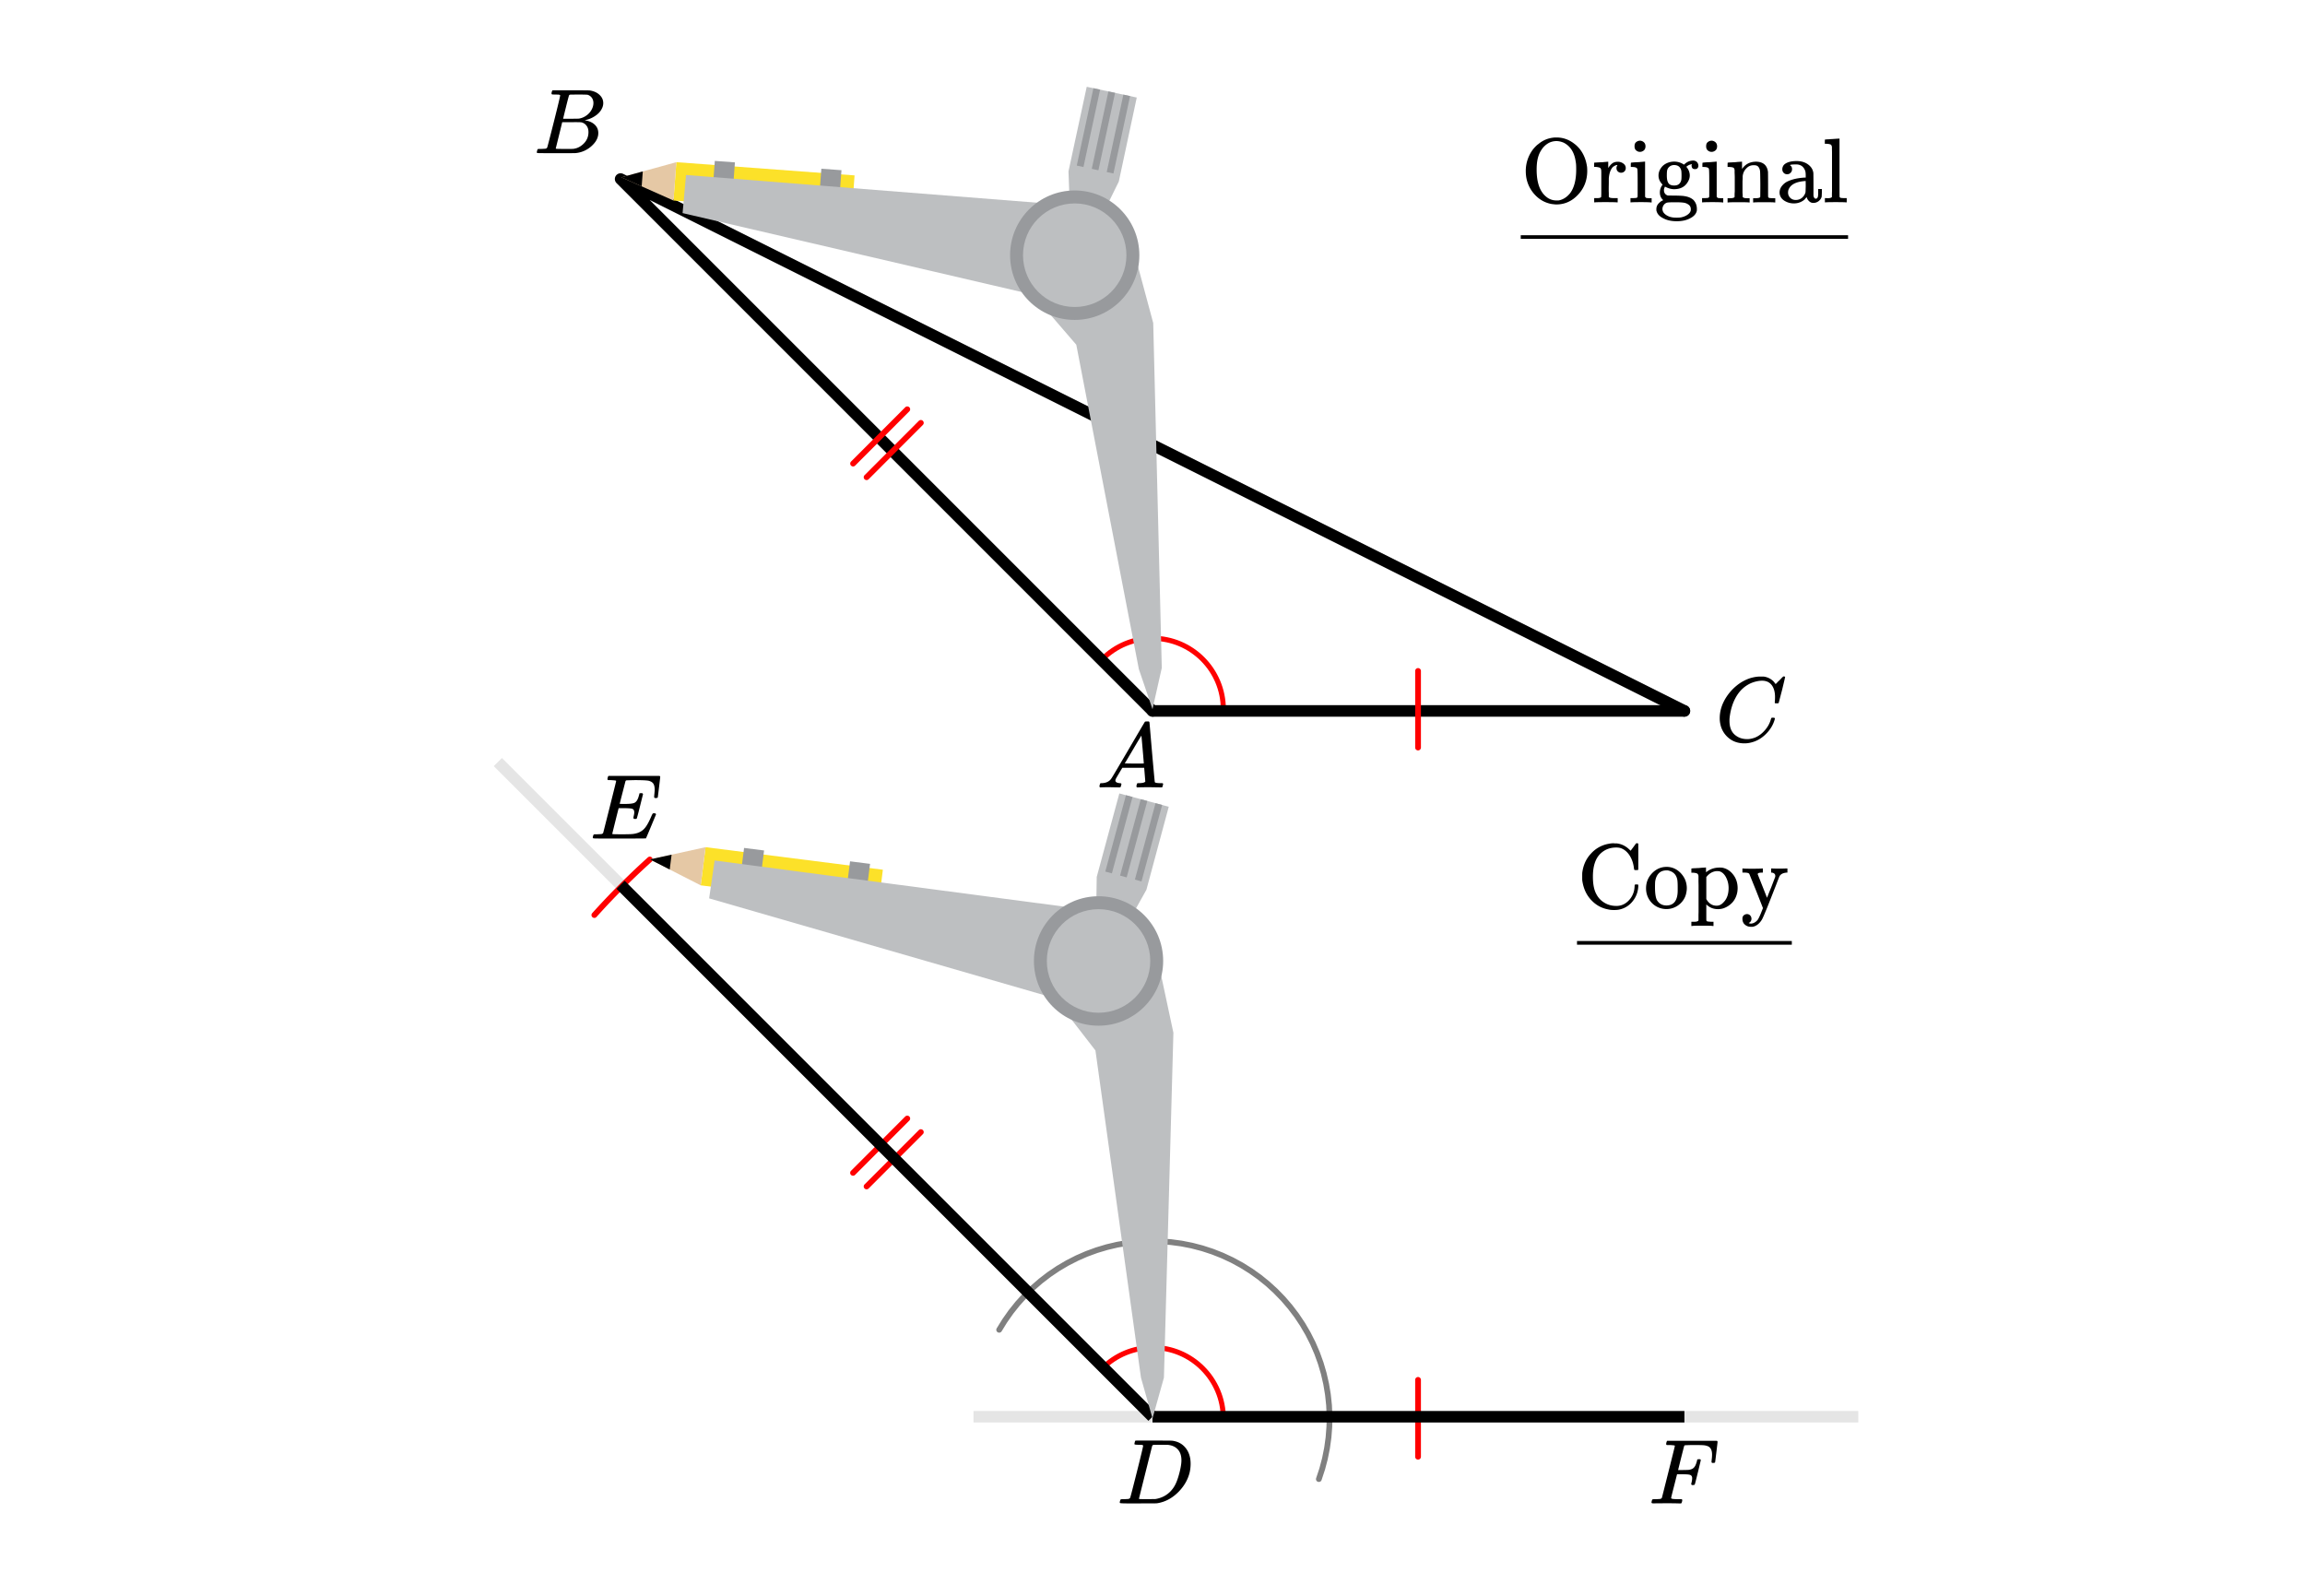 <svg xmlns="http://www.w3.org/2000/svg" width="450" height="311.531" viewBox="0 0 450 312"><defs><clipPath id="a"><path d="M297 45h64v2h-64zm0 0"/></clipPath><clipPath id="b"><path d="M308 183h42v2h-42zm0 0"/></clipPath></defs><path fill="#fff" d="M0 0h450v312H0z"/><path d="M238.848 138.668c0-7.66-6.2-13.867-13.848-13.867-3.672 0-7.195 1.46-9.79 4.062M238.848 277.332c0-7.656-6.2-13.867-13.848-13.867-3.672 0-7.195 1.46-9.79 4.062" fill="none" stroke-linecap="round" stroke-linejoin="round" stroke="red" stroke-miterlimit="10"/><path d="M329 139L121 35M121 35l104 104" fill="red" stroke-width="2.25" stroke-linecap="round" stroke="#000"/><path d="M225 139h104" fill="none" stroke-width="2.25" stroke-linecap="round" stroke="#000"/><path d="M227 131l-2-68M225 63l-4-15M221 48l-11 2M210 50l-9 7M201 57l9 10M210 67l12 64M222 131l3 8M225 139l2-8M215 42l3-6M218 36l4-17M222 19l-10-2M212 17l-3 17M209 39l1 11M210 50l5-8M219 19l-3 15M217 34l4-15M216 18l-3 15M214 33l4-15M215 18l-2-1M213 17l-3 15M210 32l1 1M211 33l4-15M132 32l-1 7M131 39l35 3M166 42l1-8M167 34l-35-2M121 35l10 4M131 39l1-7M132 32l-11 3M121 35l4 1M125 34l-4 1M139 36l4 1M143 32l-4-1M211 40l-77-6M134 34l-1 8M133 42l71 16M204 58l6-8M210 50l1-10" fill="red"/><path d="M256.992 289.016l.66-1.996.532.175-.543-.14.535-2.032.543.145-.551-.11.41-2.058.555.11-.559-.079.285-2.078.559.078-.563-.043.16-2.093.563.043-.562-.008.035-2.098.562.008-.562.023-.094-2.093.563-.028-.56.059-.222-2.086.559-.059-.555.094-.344-2.07.555-.094-.547.125-.472-2.047.55-.125-.539.16-.593-2.012.539-.16-.528.192-.715-1.973.528-.191-.516.222-.832-1.93.52-.222-.504.254-.946-1.871.5-.254-.484.285-1.059-1.812.489-.286-.469.313-1.164-1.746.465-.313-.446.344-1.27-1.672.45-.34-.43.368-1.363-1.594.426-.363-.406.39-1.461-1.504.406-.394-.379.418-1.55-1.414.378-.418-.351.437-1.633-1.316.355-.438-.328.457-1.707-1.215.324-.457-.296.477-1.778-1.11.297-.48-.27.496-1.84-1 .266-.496-.234.512-1.902-.887.238-.512-.207.524-1.95-.77.208-.523-.176.535-1.992-.652.175-.532-.14.543-2.028-.527.141-.547-.11.55-2.054-.401.106-.551-.075.554-2.074-.277.074-.558-.043.562-2.09-.156.043-.559-.007.563-2.098-.028.008-.562.027.562-2.094.102-.027-.563.063.559-2.082.227-.063-.559.094.555-2.067.355-.093-.555.129.547-2.04.477-.128-.547.16.54-2.008.6-.16-.538.191.527-1.969.723-.191-.532.223.516-1.918.84-.227-.516.258.504-1.867.953-.258-.5.285.485-1.805 1.062-.285-.484.317.468-1.739 1.172-.316-.464.344.445-1.664 1.277-.344-.45.371.427-1.586 1.375-.367-.426.394.402-1.5 1.469-.394-.402.418.379-1.406 1.554-.418-.375.441.348-1.309 1.64-.441-.351.461.324-1.207 1.715-.461-.324.477.297-1.102 1.785a.567.567 0 0 1-.773.183.564.564 0 0 1-.184-.777l1.102-1.785c.007-.008.011-.02.02-.027l1.206-1.715.024-.028 1.308-1.636c.008-.012.016-.02.024-.028l1.406-1.554c.008-.012.015-.02.023-.028l1.496-1.468a.104.104 0 0 1 .024-.02l1.586-1.375a.17.17 0 0 1 .027-.023l1.66-1.278c.012-.004.02-.011.031-.02l1.735-1.171.031-.02 1.805-1.062.031-.02 1.867-.953c.008-.004.02-.012.028-.015l1.921-.84.032-.012 1.968-.719.032-.011 2.007-.602a.114.114 0 0 1 .036-.008l2.039-.48c.011 0 .023-.004.035-.004l2.066-.356c.012 0 .02-.004.032-.004l2.085-.226c.012-.004.02-.004.032-.004l2.093-.102h.028a.563.563 0 1 1-.063.004l.07-.004 2.094.028h.036l2.09.152a.108.108 0 0 0 .035.004l2.078.281c.011 0 .02.004.03.004l2.06.406c.011 0 .019.004.03.008l2.028.528.035.011 1.992.649.032.011 1.949.77c.012.004.023.012.031.016l1.899.886c.011.004.023.008.03.016l1.845 1 .027.016 1.781 1.113c.008.004.02.012.028.015l1.707 1.22a.07.07 0 0 1 .027.019l1.633 1.316.023.024 1.55 1.414c.009.007.017.015.024.023l1.461 1.504a.17.17 0 0 1 .024.027l1.367 1.59c.008.008.016.016.02.028l1.269 1.667c.008.012.016.02.02.032l1.164 1.742c.007.012.015.02.02.031l1.058 1.809c.004.011.011.02.015.031l.946 1.871c.004.012.011.024.015.031l.832 1.93.012.031.711 1.973.012.031.593 2.016c.004.008.004.02.008.031l.469 2.047c.004.008.008.02.008.031l.347 2.07c0 .012 0 .024.004.036l.22 2.086c0 .011 0 .023.003.035l.09 2.094c.004.011.004.019.004.027v.008l-.035 2.097v.035l-.16 2.094c-.004.012-.004.024-.004.035l-.29 2.079c0 .011-.003.023-.003.03l-.414 2.06c0 .011-.004.023-.004.034l-.536 2.028-.011.035v-.004l-.656 1.996a.563.563 0 0 1-.711.356.56.56 0 0 1-.36-.707zm0 0" fill="gray"/><path d="M127.11 168.45l-.235.21-.379-.418.379.418-.23.211-.38-.418.38.418-.23.211-.38-.414.38.414-.235.211-.38-.414.384.414-.235.21-.379-.413.383.414-.23.215-.383-.414.383.41-.23.215-.384-.414.383.414-.23.215-.383-.415.387.41-.23.215-.388-.41.387.41-.23.215-.383-.41.387.41-.23.215-.388-.41.387.41-.226.215-.387-.406.387.406-.227.215-.387-.406.387.406-.227.219-.386-.407.386.407-.226.214-.387-.406.387.406-.223.22-.39-.407.39.406-.226.219-.391-.406.39.402-.222.219-.395-.403.395.403-.227.219-.39-.403.394.403-.226.218-.395-.398.395.398-.223.223-.394-.402.394.398-.223.223-.394-.403.394.403-.222.218-.395-.398.395.398-.223.223-.394-.398.398.398-.223.223-.398-.399.398.395-.222.222-.399-.394.403.394-.223.223-.398-.394.398.394-.219.223-.402-.395.402.395-.219.222-.402-.39.403.39-.22.227-.402-.394.403.394-.219.223-.402-.39.402.39-.219.226-.402-.394.402.39-.219.227-.402-.39.406.39-.218.226-.407-.39.407.39-.215.227-.406-.39.406.39-.219.227-.406-.387.41.387-.219.226-.406-.387.406.387-.215.227-.406-.387.406.387-.214.23-.41-.387.413.383-.214.23-.414-.382.414.383-.215.23-.41-.383.41.383-.215.227-.41-.383.414.383-.215.23-.414-.383.414.383-.211.23-.414-.378.414.379-.21.23-.415-.379.414.38-.21.23-.419-.38.418.38-.21.234-.419-.379.418.375-.21.234-.419-.378.418.379-.21.234a.562.562 0 0 1-.833-.754l.207-.234h.004l.207-.235h.004l.211-.234.211-.23.215-.235.21-.23h.005l.21-.23v-.005l.216-.226v-.004l.214-.227v-.004l.215-.226s0-.004.004-.004l.215-.227.215-.23.219-.227v-.004l.214-.226h.004l.215-.227.219-.226v-.004l.219-.227.218-.223v-.003l.223-.223v-.004l.219-.223.222-.226.22-.223.222-.223v-.003l.89-.891h.004l.223-.219v-.004l.223-.219.226-.222.68-.656v-.004l.227-.215v-.004l.226-.215.227-.219.23-.218.227-.215h.004l.226-.219 1.153-1.074h.003l.23-.211.231-.215h.004l.23-.21.235-.212v-.004l.234-.207a.562.562 0 0 1 .754.832zm0 0M227 269l2-67M229 202l-3-15M226 187l-12 1M214 188l-9 6M205 194l9 11M214 205l9 64M223 269l2 8M225 277l2-8M220 180l4-6M224 174l4-16M228 158l-9-3M219 155l-5 16M214 188l6-8M226 157l-4 15M223 172l4-15M224 157l-1-1M223 156l-4 15M219 171l1 1M220 172l4-15M221 156l-1-1M220 155l-4 15M216 170l1 1M217 171l4-15M138 166l-1 7M137 173l34 5M171 178l1-8M172 170l-34-4M127 168l10 5M137 173l1-7M138 166l-11 2M127 168l4 2M131 167l-4 1M166 168l-1 5M165 173l4 1M169 174l1-5M170 169l-4-1M148 171l1-5M216 178l-77-10M139 168l-1 8M138 176l70 20M208 196l6-8M214 188l2-10M277.484 269.82v15.024a.563.563 0 0 1-1.125 0V269.82a.563.563 0 1 1 1.125 0zm0 0M276.36 146.18v-15.024a.563.563 0 0 1 1.124 0v15.024a.563.563 0 0 1-1.125 0zm0 0M166.05 90.254l10.606-10.625a.566.566 0 0 1 .797 0 .566.566 0 0 1 0 .797l-10.605 10.62a.562.562 0 0 1-.797-.792zm0 0M168.703 92.906l10.606-10.62a.561.561 0 0 1 .793 0 .562.562 0 0 1 .003.796l-10.609 10.621a.561.561 0 1 1-.793-.797zm0 0M180.105 221.746l-10.609 10.625a.561.561 0 0 1-.793 0 .559.559 0 0 1 0-.797l10.606-10.62a.558.558 0 0 1 .793 0 .558.558 0 0 1 .003.792zm0 0M177.453 219.094l-10.605 10.62a.566.566 0 0 1-.797 0 .566.566 0 0 1 0-.796l10.605-10.621a.566.566 0 0 1 .797 0 .566.566 0 0 1 0 .797zm0 0" fill="red"/><path d="M329 278.125H225v-2.25h104zm0 0"/><path d="M225 278.125h-35v-2.25h35zm0 0M329 275.875h34v2.25h-34zm0 0" fill-opacity=".102"/><path d="M224.203 277.797l-104-104 1.594-1.594 104 104zm0 0"/><path d="M120.203 173.797l-24-24 1.594-1.594 24 24zm0 0" fill-opacity=".102"/><path d="M225 138.668l1.816-8.082-1.675-67.438-3.97-14.742-11.378 1.492-8.762 6.98 9.07 10.524 12.231 63.422zm0 0M209.793 49.898l5.457-7.984 3.16-6.406 3.512-16.438-9.781-2.101-3.567 16.543.219 5.886zm0 0" fill="#bdbfc1"/><path d="M217.363 33.922l3.254-15.137-1.312-.285-3.254 15.14zm0 0M214.426 33.29l3.254-15.138-1.301-.277-3.254 15.133zm0 0M211.5 32.656l3.254-15.129-1.305-.285-3.254 15.13zm0 0" fill="#989a9d"/><path d="M166.746 34.293l-34.844-2.586-.562 7.5 34.863 2.582zm0 0" fill="#fce129"/><path d="M131.902 31.707l-10.75 2.961 10.188 4.539zm0 0" fill="#e5c8a5"/><path d="M125.34 33.516l-4.188 1.152 3.973 1.766zm0 0"/><path d="M164.188 33.277l-3.934-.289-.352 4.77 3.914.484zm0 0M143.355 31.746l-3.93-.285-.355 4.77 3.918.484zm0 0" fill="#989a9d"/><path d="M209.793 49.898l1.434-9.57-77.434-6.117-.672 7.453 71.02 16.535zm0 0" fill="#bdbfc1"/><path d="M222.43 49.898c0 6.989-5.66 12.653-12.637 12.653-6.98 0-12.637-5.664-12.637-12.653 0-6.988 5.656-12.656 12.637-12.656 6.977 0 12.637 5.668 12.637 12.656zm0 0" fill="#989a9d"/><path d="M219.902 49.898c0 5.59-4.527 10.125-10.109 10.125-5.586 0-10.11-4.535-10.11-10.125 0-5.593 4.524-10.125 10.11-10.125 5.582 0 10.11 4.532 10.11 10.125zm0 0M225 277.332l2.234-7.973 1.852-67.433-3.191-14.93-11.442.89-9.113 6.516 8.504 10.985 8.902 63.976zm0 0" fill="#bdbfc1"/><path d="M214.453 187.887l5.867-7.684 3.489-6.234 4.367-16.23-9.66-2.61-4.422 16.332-.09 5.89zm0 0" fill="#bdbfc1"/><path d="M222.848 172.332l4.043-14.945-1.297-.352-4.04 14.945zm0 0M219.95 171.547l4.038-14.945-1.285-.344-4.043 14.937zm0 0M217.059 170.762l4.039-14.938-1.286-.351-4.042 14.937zm0 0" fill="#989a9d"/><path d="M172.281 170.05l-34.664-4.41-.953 7.462 34.684 4.402zm0 0" fill="#fce129"/><path d="M137.617 165.64l-10.887 2.391 9.934 5.07zm0 0" fill="#e5c8a5"/><path d="M130.973 167.105l-4.243.926 3.875 1.977zm0 0"/><path d="M169.777 168.902l-3.91-.496-.601 4.746 3.882.688zm0 0M149.055 166.281l-3.91-.492-.602 4.742 3.887.692zm0 0" fill="#989a9d"/><path d="M214.453 187.887l1.93-9.48-77.004-10.165-1.066 7.406 70.058 20.235zm0 0" fill="#bdbfc1"/><path d="M227.086 187.887c0 6.992-5.656 12.656-12.633 12.656-6.98 0-12.637-5.664-12.637-12.656 0-6.989 5.657-12.653 12.637-12.653 6.977 0 12.633 5.664 12.633 12.653zm0 0" fill="#989a9d"/><path d="M224.563 187.887c0 5.593-4.528 10.125-10.11 10.125-5.586 0-10.113-4.532-10.113-10.125 0-5.59 4.527-10.125 10.113-10.125 5.582 0 10.11 4.535 10.11 10.125zm0 0" fill="#bdbfc1"/><path d="M214.75 153.95c-.082-.083-.125-.15-.125-.196 0-.047.02-.149.063-.305.042-.156.078-.25.109-.281l.062-.047h.25c.844-.031 1.457-.332 1.844-.906.074-.07 1.16-1.906 3.266-5.5 2.105-3.594 3.172-5.406 3.203-5.438.05-.113.105-.18.164-.195.059-.016.195-.023.414-.023h.297c.074.105.11.164.11.171l.5 5.829c.343 3.875.527 5.828.546 5.859.063.137.453.203 1.172.203.125 0 .215.004.273.008a.279.279 0 0 1 .133.047c.031.027.047.07.047.133 0 .023-.02.105-.062.25-.032.18-.063.289-.094.328-.031.043-.113.062-.25.062-.207 0-.563-.004-1.063-.015-.5-.008-.902-.016-1.203-.016-1.125 0-1.863.012-2.219.031h-.218a.6.6 0 0 1-.11-.156c-.011-.031.004-.14.047-.328a1.11 1.11 0 0 1 .11-.297l.062-.047h.36c.656-.02 1.042-.125 1.156-.312l-.219-2.688h-4.281l-.61 1.031c-.437.73-.66 1.121-.672 1.172a.752.752 0 0 0-.062.281c0 .293.277.465.828.516.23 0 .344.063.344.188a.78.78 0 0 1-.063.25c-.03.168-.066.273-.101.32-.035.047-.117.07-.242.07-.2 0-.52-.004-.97-.015-.448-.008-.784-.016-1.015-.016-.844 0-1.386.012-1.625.031zm8.547-4.688c0-.125-.074-1.055-.227-2.797-.152-1.738-.23-2.617-.242-2.64l-.484.78c-.2.325-.578.965-1.14 1.922l-1.626 2.735 1.86.031c1.238 0 1.859-.008 1.859-.031zm0 0M346.719 136.293c0-1-.219-1.781-.656-2.352-.438-.566-1.063-.851-1.875-.851-.637 0-1.329.148-2.079.437-1.293.555-2.308 1.485-3.046 2.797-.657 1.168-1.067 2.54-1.235 4.11a5.12 5.12 0 0 0-.015.515c0 1.375.453 2.36 1.359 2.953.582.407 1.293.61 2.125.61.457 0 .957-.098 1.5-.297.707-.29 1.351-.766 1.93-1.43.578-.66.972-1.383 1.18-2.164.05-.156.093-.242.124-.266.031-.02.125-.03.281-.03.25 0 .375.046.375.14 0 .023-.011.086-.03.187-.294 1.063-.872 2.024-1.735 2.875-.863.856-1.84 1.407-2.922 1.657a5.074 5.074 0 0 1-1.25.156c-1.238 0-2.277-.352-3.117-1.063a4.682 4.682 0 0 1-1.602-2.687 5.16 5.16 0 0 1-.125-1.172c0-1.445.45-2.848 1.344-4.203a9.67 9.67 0 0 1 2-2.195 8.192 8.192 0 0 1 2.625-1.43c.707-.207 1.36-.313 1.953-.313.426 0 .676.008.75.016.719.117 1.324.418 1.813.906.03.024.082.078.156.172.074.094.137.18.187.25.051.074.082.11.094.11.043 0 .203-.157.485-.47a6.756 6.756 0 0 0 .562-.546c.094-.102.152-.164.172-.188l.281-.265h.11c.167 0 .25.043.25.125 0 .043-.192.867-.579 2.468a397.947 397.947 0 0 0-.656 2.516c-.02.063-.05.102-.086.117-.035.016-.144.024-.32.024h-.297a.62.62 0 0 1-.086-.117 2.807 2.807 0 0 1 .024-.32c.019-.24.03-.5.03-.782zm0 0M109.188 18.637a.072.072 0 0 0-.016-.04c-.012-.015-.027-.023-.055-.03a.219.219 0 0 1-.078-.032.333.333 0 0 0-.11-.031c-.046-.004-.09-.008-.124-.008h-.14c-.06 0-.106 0-.15-.008a1.822 1.822 0 0 0-.171-.008h-.188c-.281 0-.453-.003-.515-.015-.063-.008-.106-.047-.125-.11-.032-.039-.028-.148.015-.328.063-.218.114-.336.156-.359.012-.008.793-.016 2.344-.016 3.106 0 4.746.012 4.922.032.824.125 1.469.418 1.938.875.48.449.718.98.718 1.593 0 .418-.113.825-.343 1.22-.262.491-.684.929-1.266 1.312a5.213 5.213 0 0 1-1.828.78l-.172.063c.793.106 1.43.38 1.914.82.484.446.727 1 .727 1.665 0 .867-.395 1.672-1.188 2.422a5.326 5.326 0 0 1-3.297 1.5c-.082.011-1.347.015-3.797.015-2.406 0-3.625-.008-3.656-.031a.192.192 0 0 1-.078-.156c0-.082.016-.164.047-.25.05-.227.11-.352.172-.375.05-.008.14-.016.265-.016h.11c.324 0 .687-.016 1.094-.047.167-.039.277-.113.328-.219.043-.05.476-1.718 1.304-5.007.828-3.285 1.243-5.024 1.243-5.211zm6.5 1.515c0-.406-.106-.75-.313-1.039a1.558 1.558 0 0 0-.844-.586c-.082-.02-.636-.035-1.656-.047-.238 0-.492.004-.758.008-.265.008-.476.008-.633.008h-.234c-.168.012-.27.055-.313.125-.042.055-.246.813-.609 2.274-.363 1.464-.55 2.238-.562 2.32h1.453c.969 0 1.527-.008 1.672-.031a3.36 3.36 0 0 0 1.406-.586c.437-.305.777-.68 1.016-1.118.25-.445.374-.89.374-1.328zm-.97 5.672c0-.531-.144-.969-.429-1.312a1.67 1.67 0 0 0-1.07-.61 36.819 36.819 0 0 0-1.5-.015c-1.418 0-2.13.008-2.14.015 0 .024-.106.461-.313 1.313-.207.855-.418 1.7-.625 2.531l-.313 1.266c0 .054.07.082.211.086.14.007.629.015 1.461.023 1.063 0 1.637-.004 1.719-.016.781-.082 1.476-.43 2.086-1.046.61-.614.914-1.36.914-2.235zm0 0M325.328 293.918c-.332 0-.77.004-1.305.008-.535.008-.925.008-1.164.008-.144 0-.234-.032-.265-.094a.472.472 0 0 1-.031-.094c0-.02.015-.101.046-.25.051-.187.102-.297.149-.328.047-.031.183-.047.414-.047.324 0 .683-.016 1.078-.047.168-.039.281-.113.344-.219.02-.062.449-1.75 1.281-5.062.832-3.313 1.25-4.992 1.25-5.047 0-.082-.02-.125-.063-.125-.093-.031-.41-.062-.953-.094h-.562c-.074-.07-.113-.12-.117-.148a1.57 1.57 0 0 1 .039-.29c.05-.218.113-.347.187-.39h9.703c.082.086.125.153.125.203 0 .063-.078.743-.234 2.032-.156 1.293-.238 1.949-.25 1.968-.02.086-.14.125-.36.125h-.218c-.082-.07-.125-.132-.125-.187 0-.02.004-.047.008-.078.004-.032.011-.075.015-.133a2.54 2.54 0 0 0 .008-.18 7.14 7.14 0 0 0 .078-1.047c0-.863-.277-1.41-.828-1.64a2.973 2.973 0 0 0-.883-.196c-.34-.023-1.023-.039-2.054-.039a49.4 49.4 0 0 0-1.516.047c-.094.031-.152.086-.172.156-.012.012-.215.797-.61 2.36l-.577 2.328h.984c.719-.008 1.113-.023 1.188-.047.394-.07.683-.195.859-.375.262-.219.473-.648.64-1.297.012-.031.02-.07.032-.117a.426.426 0 0 0 .015-.102.19.19 0 0 1 .024-.078c.015-.03.031-.047.047-.054a.719.719 0 0 0 .07-.024.425.425 0 0 1 .102-.015h.352c.081.062.124.12.124.171 0 .043-.187.832-.562 2.368-.375 1.539-.579 2.328-.61 2.367-.02.094-.14.14-.36.14h-.202a.428.428 0 0 1-.133-.156c-.016-.039.004-.144.055-.312.082-.344.125-.633.125-.875 0-.352-.153-.57-.454-.657-.207-.07-.714-.109-1.515-.109h-.985l-.578 2.281c-.386 1.493-.578 2.274-.578 2.344 0 .074.035.121.11.14.144.075.644.11 1.5.11h.453c.074.074.113.125.117.156.004.032-.012.141-.055.328-.043.157-.097.274-.172.344h-.312a80.083 80.083 0 0 0-2.719-.031zm0 0M223.172 282.637c0-.008-.008-.024-.024-.04-.015-.015-.035-.023-.054-.03a.26.26 0 0 1-.07-.032.333.333 0 0 0-.11-.031c-.047-.004-.09-.008-.125-.008h-.14c-.06 0-.11 0-.157-.008a2.047 2.047 0 0 0-.172-.008h-.18c-.406 0-.628-.039-.671-.125-.012-.039.004-.144.047-.312.05-.227.105-.352.156-.375.02-.008 1.215-.016 3.578-.016 2.012.012 3.137.02 3.375.024.238.008.48.039.719.101.949.22 1.703.72 2.265 1.5.563.782.844 1.75.844 2.907 0 .605-.066 1.195-.203 1.765-.344 1.356-1.047 2.586-2.11 3.688-1.218 1.25-2.597 2.008-4.14 2.265l-.25.032-3.5.015h-2c-1.074 0-1.613-.031-1.625-.094v-.015a.472.472 0 0 1-.031-.094c0-.02.015-.101.047-.25.05-.187.101-.297.148-.328.047-.031.184-.047.414-.047.324 0 .684-.016 1.078-.047.168-.039.281-.113.344-.219.043-.05.477-1.718 1.305-5.007.828-3.286 1.242-5.024 1.242-5.211zm7.484 2.875c0-.895-.234-1.602-.703-2.117-.469-.516-1.121-.813-1.953-.899h-.258c-.14 0-.316 0-.531-.008-.215-.004-.41-.008-.586-.008s-.371.004-.586.008c-.215.008-.39.008-.531.008h-.227c-.156.012-.265.063-.328.156-.02.055-.457 1.786-1.312 5.196-.856 3.414-1.282 5.132-1.282 5.164 0 .054.067.082.203.086.137.007.594.007 1.375.007.981 0 1.528-.003 1.641-.015 1.145-.188 2.11-.672 2.89-1.453a5.44 5.44 0 0 0 1.055-1.508c.278-.578.536-1.34.774-2.29.238-.944.36-1.722.36-2.327zm0 0"/><g clip-path="url(#a)"><path d="M297 45.988h7187.5v.719H297zm0 0h7187.5v.719H297zm0 0"/></g><path d="M310 33.41a9.9 9.9 0 0 0-.031-.75c-.188-1.39-.672-2.578-1.469-3.578-.36-.406-.672-.719-.938-.906-1.078-.875-2.28-1.297-3.578-1.297-.218 0-.359 0-.468.016-1.157.109-2.172.515-3.079 1.28-.265.173-.593.5-.968.938a6.95 6.95 0 0 0-1.485 4.328c0 .516.047.907.094 1.22a6.552 6.552 0 0 0 1.735 3.468c.921.969 2.015 1.547 3.265 1.766.297.03.578.078.89.078 1.657 0 3.079-.657 4.25-1.922 1.188-1.266 1.782-2.828 1.782-4.64zm-4.61-5.515c1.329.671 2.11 1.921 2.36 3.75.078.343.094.843.094 1.53 0 2.016-.406 3.548-1.188 4.595-.625.765-1.344 1.234-2.172 1.406-.062.015-.234.015-.5.015a3.03 3.03 0 0 1-2.015-.734c-1.219-.984-1.86-2.734-1.86-5.281 0-.688.047-1.188.094-1.531.125-.891.39-1.657.813-2.297a3.97 3.97 0 0 1 1.562-1.453 3.396 3.396 0 0 1 1.39-.313c.47 0 .938.11 1.423.313zm6.25 10.843h-.28v.828h.14c.172-.03.828-.046 2-.046 1.313 0 2.078.015 2.297.046h.156v-.828h-.562c-.5 0-.829-.031-.954-.093-.093-.016-.156-.063-.218-.172v-.36-.36c0-.124-.016-.28-.016-.452v-.5c0-.328.016-.75.016-1.219v-.687c.078-1.047.36-1.813.828-2.282.11-.062.25-.156.437-.265.25-.078.391-.094.407-.078 0 .03 0 .062-.032.109a.807.807 0 0 0-.14.484c0 .282.094.5.265.657.188.171.375.25.641.25.25 0 .453-.079.64-.25.188-.188.266-.391.266-.672 0-.422-.234-.766-.703-1.016a1.79 1.79 0 0 0-.86-.203c-.452 0-.812.11-1.093.328-.281.219-.531.516-.766.89v-1.234h-.046s-.079.016-.204.016c-.109.016-.28.031-.515.047a4.584 4.584 0 0 1-.64.047l-.642.03c-.218.017-.375.032-.5.032l-.187.016c-.016 0-.031.156-.031.422v.406h.328c.39.047.656.094.797.172.156.062.219.234.265.453l.016.406v4.266c0 .187-.016.312-.016.422v.14c-.093.188-.39.25-.859.25zm8.72-11.234c-.329 0-.594.11-.813.297-.219.187-.297.453-.297.797 0 .437.156.75.484.922.141.109.344.171.594.171.203 0 .406-.062.578-.171.313-.172.485-.485.485-.922 0-.313-.11-.594-.297-.766a1.226 1.226 0 0 0-.735-.328zm2.093 12.078h.14v-.828h-.421c-.344-.016-.547-.031-.64-.063a.642.642 0 0 1-.22-.234v-6.86h-.046s-.079.016-.204.016c-.109.016-.296.032-.53.047-.204.016-.423.047-.641.047l-.641.031c-.219.016-.39.032-.516.047l-.171.016c-.016 0-.047.14-.047.422v.422h.203c.61 0 .969.109 1.062.359.063.11.078 1.078.078 2.89 0 1.704 0 2.579-.015 2.594-.047.11-.11.157-.219.203a7.3 7.3 0 0 1-.89.047h-.282v.828h.14c.22-.03.876-.046 1.97-.046 1.109 0 1.734.03 1.89.062zm6.469-7.39l-.203-.126a3.29 3.29 0 0 0-1.703-.468 3.45 3.45 0 0 0-1.532.343c-.468.235-.812.532-1.062.907-.328.468-.485.953-.485 1.468 0 .641.25 1.235.797 1.782-.359.468-.53.968-.53 1.53 0 .626.218 1.126.655 1.5l-.203.11c-.219.094-.39.235-.578.422-.375.344-.562.75-.562 1.235 0 .187 0 .312.046.39.157.594.61 1.063 1.36 1.422.719.375 1.594.547 2.578.547.984 0 1.844-.172 2.563-.547.734-.36 1.187-.828 1.343-1.422.031-.078.031-.219.031-.437 0-.703-.234-1.297-.687-1.766-.422-.375-1-.625-1.734-.734-.297-.063-.938-.094-1.954-.11-.75 0-1.156-.015-1.265-.015-.11 0-.219-.063-.328-.125-.313-.203-.469-.516-.469-.922 0-.219.078-.453.203-.688.61.328 1.203.5 1.781.5 1.141 0 2.016-.406 2.563-1.234.328-.469.5-.953.5-1.438 0-.578-.203-1.125-.594-1.609-.031-.031-.047-.078-.062-.094 0-.031.03-.062.14-.125.235-.187.516-.312.797-.36.047-.015.11-.03.156-.046v.016c-.015.03-.015.047-.015.047-.063.093-.094.218-.047.39.047.36.265.531.64.531.204 0 .36-.046.485-.171a.674.674 0 0 0 .187-.47c0-.296-.109-.546-.296-.75a1.03 1.03 0 0 0-.72-.28c-.671 0-1.265.265-1.796.796zm-3.36 2.109c0-.406.016-.703.047-.922.063-.328.22-.594.47-.797.25-.203.546-.312.905-.312.782 0 1.25.39 1.407 1.109.03.219.046.516.046.922s-.015.719-.046.89c-.079.329-.22.594-.454.797-.25.203-.562.282-.937.282-.563 0-.938-.157-1.14-.5-.22-.329-.298-.829-.298-1.47zm4.188 5.672c.328.203.5.53.5.922 0 .171-.016.28-.031.328-.094.297-.297.547-.64.78-.345.235-.75.392-1.173.485-.219.047-.531.063-.906.063-.39 0-.703-.016-.922-.063a2.893 2.893 0 0 1-1.172-.468c-.328-.235-.547-.485-.64-.782-.032-.11-.063-.218-.063-.36 0-.25.063-.483.203-.718.14-.219.328-.39.578-.5.141-.078.625-.11 1.438-.11h.531c.61 0 1.078.032 1.406.079.313.047.625.156.891.344zm4.61-12.47c-.329 0-.594.11-.813.298-.219.187-.297.453-.297.797 0 .437.156.75.484.922.141.109.344.171.594.171.203 0 .406-.062.578-.171.313-.172.485-.485.485-.922 0-.313-.11-.594-.297-.766a1.226 1.226 0 0 0-.735-.328zm2.093 12.079h.14v-.828h-.421c-.344-.016-.547-.031-.64-.063a.642.642 0 0 1-.22-.234v-6.86h-.046s-.079.016-.204.016c-.109.016-.296.032-.53.047-.204.016-.423.047-.641.047l-.641.031c-.219.016-.39.032-.516.047l-.171.016c-.016 0-.047.14-.047.422v.422h.203c.61 0 .969.109 1.062.359.063.11.078 1.078.078 2.89 0 1.704 0 2.579-.015 2.594-.047.11-.11.157-.219.203a7.3 7.3 0 0 1-.89.047h-.282v.828h.14c.22-.03.876-.046 1.97-.046 1.109 0 1.734.03 1.89.062zm3.938-1.094v-.422c0-.125-.032-.265-.032-.421V36.535v-.922c0-.328.032-.578.032-.797v-.343c.062-.625.296-1.141.734-1.563.39-.422.875-.61 1.422-.61.375 0 .672.063.844.25.187.173.328.454.39.845.031.093.047.953.063 2.578 0 1.625-.016 2.453-.016 2.5 0 .172-.328.28-.953.28h-.438v.829h.141c.14-.031.828-.047 2.016-.047 1.187 0 1.86.016 2.015.047h.157v-.828h-.297a7.03 7.03 0 0 1-.875-.047c-.11-.047-.188-.11-.219-.203-.016-.031-.016-.813-.016-2.344 0-1.594-.015-2.437-.015-2.515-.156-1.313-.922-2-2.297-2.032-1.188 0-2.11.453-2.75 1.39l-.016.017c-.015 0-.015-.235-.015-.688v-.719h-.063c-.015 0-.094 0-.219.016-.109 0-.28.016-.515.031-.219.016-.438.047-.656.063-.204 0-.422.015-.641.03-.219 0-.39.017-.531.032l-.172.016c-.016 0-.031.14-.031.422v.422h.312c.406.015.672.062.813.14.14.063.218.235.25.469v.406c0 .281.03.625.03 1.047v2.656c0 .219-.03.407-.03.578v.563c-.079.156-.375.25-.844.25h-.531v.828h.14c.156-.031.828-.047 2.016-.047 1.187 0 1.875.016 2.015.047h.141v-.828h-.531c-.469 0-.75-.094-.828-.266zm8.703-4.422c.265 0 .5-.093.672-.296.187-.172.28-.407.28-.688 0-.344-.124-.61-.405-.781 0-.094.421-.156 1.218-.156.438 0 .829.125 1.125.343.297.235.5.547.641.938.063.203.094.5.094.906v.39h-.25c-1.281.079-2.313.313-3.125.673a2.91 2.91 0 0 0-1.031.687c-.47.469-.704.984-.704 1.547 0 .234.032.469.141.703.172.422.5.766 1 1.031a3.438 3.438 0 0 0 1.672.407c.765 0 1.453-.25 2.047-.735.047-.062.125-.156.234-.281.11-.125.188-.188.219-.234v.078c.078.28.234.53.469.75.234.218.5.328.812.328a1.705 1.705 0 0 0 1.625-1.172c.016-.094.031-.375.047-.844v-.703h-.719v.656c0 .5-.031.844-.11.985-.077.156-.202.25-.343.25-.172 0-.281-.094-.36-.25a.942.942 0 0 1-.109-.47v-2.046c0-1.172-.015-1.86-.015-2.078 0-.219-.031-.39-.094-.578-.172-.578-.578-1.047-1.14-1.406-.579-.36-1.266-.532-2.063-.532-.688 0-1.235.094-1.703.266-.469.187-.797.437-.938.75-.11.219-.14.422-.14.578 0 .281.078.516.265.703.172.188.39.281.688.281zm3.625 2.344c-.016.703-.031 1.11-.047 1.203-.11.407-.344.766-.688 1.063-.343.281-.75.422-1.218.422-.438 0-.782-.141-1.063-.407a1.407 1.407 0 0 1-.437-1.03c0-.313.062-.579.203-.813.453-.86 1.5-1.344 3.156-1.453.016-.016.047-.016.078-.016 0 0 .016.344.016 1.031zm4.031 2.328h-.281v.828h.14c.141-.03.813-.046 2-.046 1.094 0 1.766.015 1.985.046h.14v-.828h-.28a7.3 7.3 0 0 1-.892-.047c-.109-.046-.171-.093-.218-.203-.016-.015-.016-1.922-.016-5.718v-5.672h-.047c-.015 0-.094 0-.219.015-.109 0-.296.016-.546.032-.235.015-.438.03-.641.046-.219 0-.453.032-.672.047-.234 0-.406.016-.531.032l-.188.015c-.015 0-.03.125-.03.422v.406h.327c.39.016.656.078.797.14.156.079.219.235.266.47v.312c0 .188.015.453.015.781v7.532c0 .218-.015.422-.015.593v.563c-.094.172-.39.25-.86.25zm0 0"/><g clip-path="url(#b)"><path d="M308 183.988h7187.5v.719H308zm0 0h7187.5v.719H308zm0 0"/></g><path d="M319.89 172.926h-.515a.364.364 0 0 0-.11.234c0 .235-.03.5-.077.813a4.037 4.037 0 0 1-1.188 2.203c-.656.64-1.422.953-2.297.953-.86 0-1.64-.203-2.312-.61a4.103 4.103 0 0 1-1.594-1.671c-.469-.844-.688-2-.688-3.453 0-2 .47-3.485 1.422-4.438.828-.828 1.875-1.25 3.14-1.25.36 0 .673.047.907.125.656.234 1.235.703 1.703 1.422.469.719.75 1.578.86 2.547 0 .156.062.234.125.312h.625l.093-.11v-5.03a.302.302 0 0 0-.234-.11c-.031 0-.063.016-.094.016h-.078c-.047.047-.234.297-.562.75l-.532.703-.234-.219c-.656-.64-1.422-1.047-2.297-1.187-.125-.031-.312-.031-.61-.031-.03 0-.093-.016-.156-.016h-.14c-.235 0-.547.031-.922.11a6.036 6.036 0 0 0-3.406 1.921c-.938 1-1.5 2.25-1.688 3.703-.015.125-.015.39-.015.782 0 .406 0 .671.015.765.219 1.5.766 2.75 1.688 3.75.922 1.016 2.047 1.656 3.406 1.906.297.079.688.11 1.125.11.438 0 .813-.031 1.172-.125a4.455 4.455 0 0 0 2.5-1.64c.656-.829 1-1.782 1.062-2.86v-.266zm1.61.765c0 .938.281 1.782.844 2.516a3.892 3.892 0 0 0 2.203 1.422 4.031 4.031 0 0 0 1.875 0 3.935 3.935 0 0 0 1.937-1.125 3.732 3.732 0 0 0 1.016-1.984c.063-.313.094-.594.094-.844 0-1.188-.422-2.188-1.266-3.047-.75-.75-1.672-1.14-2.719-1.14-.109 0-.25.015-.453.03-.969.126-1.797.579-2.5 1.376-.687.78-1.031 1.718-1.031 2.796zm4.313-3.5c.984.22 1.578.782 1.78 1.735.063.281.094.797.094 1.594v.578c0 1.937-.734 2.937-2.203 2.937-.859 0-1.5-.39-1.89-1.11-.219-.484-.344-1.296-.344-2.421 0-.563.016-.938.031-1.156.156-.97.547-1.641 1.219-1.97.313-.14.656-.202 1.016-.202.14 0 .234 0 .296.015zm4.828 10.032h-.282v.828h.141c.14-.047.828-.063 2.016-.063 1.187 0 1.859.016 2.015.063h.156v-.828h-.296c-.344 0-.625-.032-.875-.063-.11-.031-.188-.094-.22-.203-.015-.016-.015-.547-.015-1.594v-1.531l.14.125c.61.547 1.329.797 2.157.797.375 0 .766-.063 1.125-.188a4.26 4.26 0 0 0 1.781-1.234c.47-.578.75-1.25.875-2.016.016-.203.047-.421.047-.64 0-1.047-.297-1.938-.86-2.656-.577-.75-1.265-1.188-2.093-1.36-.14-.031-.328-.031-.578-.031-.938 0-1.766.25-2.484.797l-.157.125-.015-.469v-.469h-.047c-.016 0-.094 0-.203.016-.125 0-.297.016-.531.031-.266.016-.47.047-.672.063-.22 0-.454.015-.672.03-.235 0-.406.017-.516.032l-.187.016c-.032 0-.032.14-.032.422v.406h.329c.39.031.64.078.78.156.157.063.235.235.282.469v.969c0 .28.016.609.016.968v5.063c0 .25-.016.484-.016.703v1c-.11.188-.375.266-.844.266zm7-6.594c0 1.187-.329 2.125-.985 2.781-.406.453-.86.672-1.36.672-.874 0-1.53-.437-2.015-1.297v-4.297c.61-.781 1.344-1.172 2.203-1.172.047 0 .079.016.141.016h.125c.516.11.969.469 1.328 1.094.36.656.563 1.375.563 2.203zm3.609 5.094a.978.978 0 0 0-.656.25c-.172.156-.25.375-.25.656 0 .453.14.86.469 1.14.328.297.718.438 1.218.438.188 0 .313 0 .375-.016.656-.14 1.219-.578 1.688-1.296.172-.25.531-1.094 1.11-2.5.562-1.407 1.093-2.782 1.608-4.079.5-1.296.75-1.953.782-1.984.219-.422.672-.656 1.36-.719h.187v-.812h-.079c-.328 0-.812.031-1.468.031-.906 0-1.422-.031-1.531-.031h-.11v.812h.063c.218 0 .39.063.53.172.157.11.22.266.22.469v.156l-.782 2.047c-.562 1.375-.828 2.063-.828 2.078l-1.828-4.61c0-.218.266-.312.844-.312h.172v-.812h-.156c-.204.031-.875.047-1.985.047-1.031 0-1.61-.016-1.734-.047h-.125v.812h.437c.531 0 .844.094.922.282l1.36 3.359 1.296 3.297-.312.781c-.235.61-.453 1.078-.656 1.422a2.075 2.075 0 0 1-.875.719c-.172.062-.344.109-.516.109a1.04 1.04 0 0 1-.375-.078c-.047-.031-.047-.047 0-.078.14-.047.25-.156.344-.297a.857.857 0 0 0 .14-.484.933.933 0 0 0-.25-.657.816.816 0 0 0-.609-.265zm0 0M127.563 155.84c0-.113.019-.352.054-.711.035-.36.055-.586.055-.68 0-.531-.086-.933-.258-1.21-.172-.274-.48-.47-.93-.587-.394-.082-1.312-.125-2.75-.125-1.02.024-1.558.04-1.609.047a.288.288 0 0 0-.172.172l-.57 2.219c-.371 1.437-.555 2.172-.555 2.203.281.012.574.016.875.016h.156c.782 0 1.344-.051 1.688-.157.344-.101.61-.367.797-.797.074-.132.16-.394.265-.78a.282.282 0 0 0 .04-.134.687.687 0 0 1 .015-.109.454.454 0 0 1 .023-.062.088.088 0 0 1 .063-.047c.031-.004.066-.008.11-.016a1.822 1.822 0 0 1 .32 0 .634.634 0 0 1 .086.023.12.12 0 0 1 .039.032c.004.011.02.031.039.054.02.028.035.047.047.055l-.594 2.39c-.395 1.594-.613 2.403-.656 2.423-.032.043-.125.062-.282.062-.156 0-.25-.02-.28-.062-.075-.032-.083-.176-.032-.438.082-.312.125-.578.125-.797 0-.351-.121-.578-.36-.672-.207-.093-.796-.14-1.765-.14h-.922c-.074.25-.3 1.14-.68 2.672-.379 1.53-.57 2.308-.57 2.328 0 .054.07.082.21.086.142.007.618.015 1.43.023 1.126 0 1.872-.016 2.235-.047a4.719 4.719 0 0 0 1.078-.219 3.137 3.137 0 0 0 1.461-1.015c.39-.477.816-1.266 1.273-2.36.126-.257.208-.402.243-.43.035-.023.12-.038.257-.038s.22.015.25.047c.075.043.11.105.11.187-1.262 3.055-1.918 4.61-1.969 4.672-.043.023-1.762.031-5.156.031-2.594 0-4.106 0-4.54-.008-.433-.004-.652-.03-.663-.086v-.015a.472.472 0 0 1-.031-.094c0-.02.015-.101.046-.25.051-.187.102-.297.149-.328.047-.031.183-.047.414-.047.324 0 .683-.016 1.078-.047.168-.039.281-.113.344-.219.02-.062.449-1.75 1.281-5.062.832-3.313 1.25-4.992 1.25-5.047 0-.082-.02-.125-.063-.125-.093-.031-.41-.062-.953-.094h-.562c-.074-.07-.113-.12-.117-.148a1.57 1.57 0 0 1 .039-.29c.05-.218.113-.347.187-.39h9.969c.082.086.125.153.125.203 0 .063-.078.743-.234 2.032-.157 1.293-.239 1.949-.25 1.968-.02.086-.141.125-.36.125h-.219c-.082-.07-.124-.132-.124-.187zm0 0"/></svg>